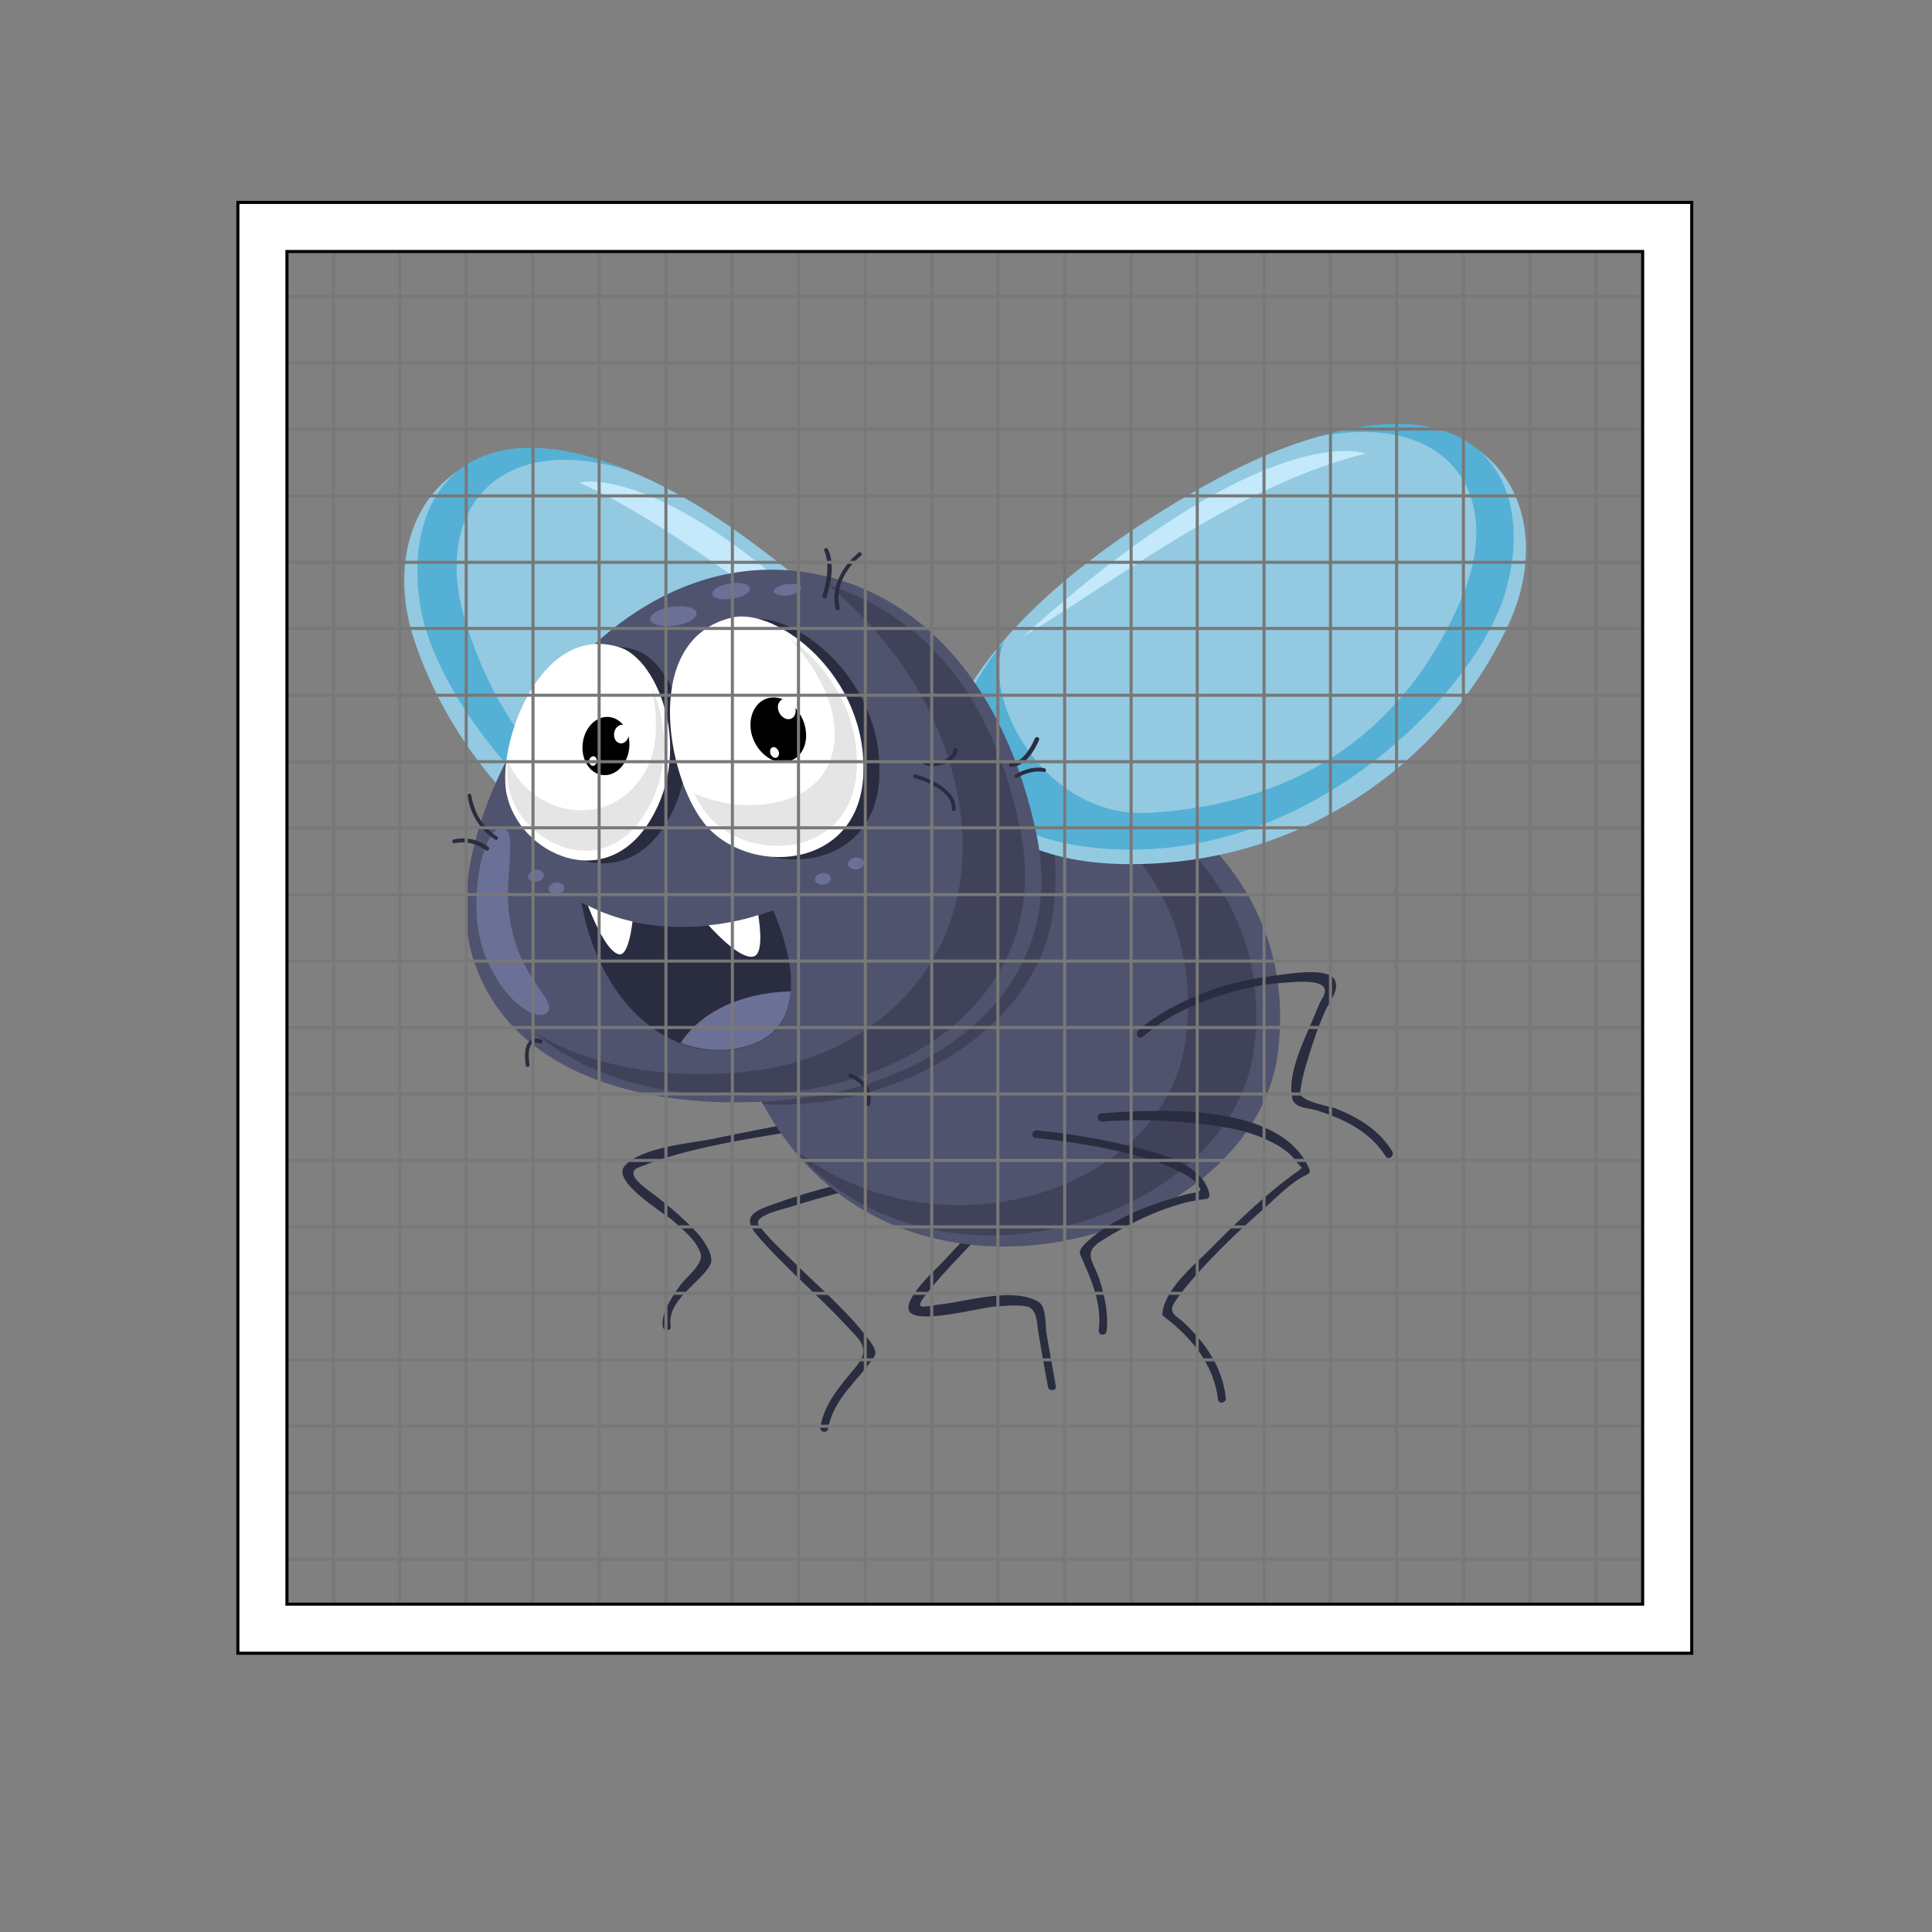 <?xml version="1.0" encoding="utf-8"?>
<!-- Generator: Adobe Illustrator 28.0.0, SVG Export Plug-In . SVG Version: 6.00 Build 0)  -->
<svg version="1.1" id="Layer_1" xmlns="http://www.w3.org/2000/svg" xmlns:xlink="http://www.w3.org/1999/xlink" x="0px" y="0px"
	 viewBox="0 0 566.9 566.9" style="enable-background:new 0 0 566.9 566.9;" xml:space="preserve">
<rect x="0" y="0" width="566.9" height="566.9" fill="#808080" stroke="none"/>
<style type="text/css">
	.st0{fill:#2A2C40;}
	.st1{fill:#4F536E;}
	.st2{fill:#3F4259;}
	.st3{fill:#93CAE1;}
	.st4{fill:#55B0D5;}
	.st5{fill:#C3E9FB;}
	.st6{fill:#6B7097;}
	.st7{fill:#FFFFFF;}
	.st8{fill:#E5E5E5;}
	.st9{fill:none;stroke:#787878;stroke-width:0.9;stroke-miterlimit:10;}
	.st10{fill:#FFFFFF;stroke:#000000;stroke-width:0.9;stroke-miterlimit:10;}
</style>
<g>
	<g>
		<path class="st0" d="M298.4,351.4c-5.7,5.6-11.2,11.2-16.7,17.1c-3.4,3.6-6.8,7.2-9.8,11.1c-4.3,5.3-0.7,3.7,4.3,3.1
			c7.9-0.9,20.9-5,28.4-0.8c2.5,1.4,2.1,6.8,2.4,9c0.9,5.2,1.8,10.4,2.8,15.8c0.3,1.5-2.1,1.6-2.3,0.2c-1-5.2-1.9-10.4-2.8-15.8
			c-0.5-2.7-0.2-7.2-3.6-7.8c-3.1-0.5-6.4-0.1-9.5,0.1c-3.8,0.3-22.1,5.2-24.7,1.5c-2.4-3.6,8.5-13.2,10.3-15.2
			c6.2-6.8,12.7-13.3,19.2-19.7C297.6,348.8,299.5,350.3,298.4,351.4L298.4,351.4z"/>
		<path class="st0" d="M258.5,347c-9,2.1-18,4.4-26.8,7.2c-2.2,0.7-11.1,2.6-9,5.4c3.1,4.1,7.2,7.7,10.8,11.3
			c7.5,7.4,15.9,14.5,22.1,23.1c0.8,1.2,1.8,2.8,0.9,4.1c-4.6,7-12,12.2-13.5,21.1c-0.3,1.5-2.6,1.1-2.3-0.5
			c1.2-6.8,5.8-12.1,10.1-17.2c5-5.9,1.9-7.8-2.9-13c-8.3-8.9-17.8-16.8-25.8-26.1c-4.9-5.8-0.2-7.3,5.8-9.4
			c9.7-3.5,19.9-5.9,30-8.3C259.2,344.4,260.1,346.6,258.5,347L258.5,347z"/>
		<path class="st0" d="M234.8,331.6c-15.8,2.7-32.5,5-47.3,10.9c-5.1,2,3.1,6.9,5.3,8.7c4.4,3.5,8.6,7,12.3,11.2
			c1.4,1.6,4.5,6.1,3.4,8.5c-2.5,5.3-13,10.5-11.7,18.2c0.3,1.5-2.1,1.6-2.3,0.2c-0.7-4,3.1-9.4,5.2-12.3c1.3-1.9,6.8-6.1,5.9-9.1
			c-1.2-3.9-5.1-7-8-9.6c-2.3-2.1-18.4-11.6-14.3-16.2c5.2-5.7,19.8-6.6,26.7-8.1c8.2-1.7,16.3-3.3,24.6-4.8
			C236,329,236.2,331.3,234.8,331.6L234.8,331.6z"/>
		<path class="st1" d="M237.6,228.8c0,0,13.9-16,53-12c39.1,4,91.8,35.3,84.3,92.5c-7.5,57.2-118.9,88.1-154.3,7.9
			C216.6,282,237.6,228.8,237.6,228.8z"/>
		<path class="st2" d="M237.6,228.8c0,0,13.9-16,53-12c2.6,0.3,5.2,0.6,7.9,1.2c8.6,13.5,13.1,30.1,10.5,49.7
			c-4.4,33.8-45.2,58.5-85.1,56.3c-1.2-2.2-2.2-4.4-3.3-6.8C216.6,282,237.6,228.8,237.6,228.8z"/>
		<path class="st2" d="M347.9,305.1c6.3-48.1-31.7-77.1-66.4-86.2c1.7,0.1,3.5,0.3,5.4,0.4c37.6,3.9,88.3,33.9,81,88.9
			c-6.4,49-92.2,77.9-134.9,29.1C276.3,370.7,342,349.3,347.9,305.1z"/>
		<path class="st0" d="M334,302.4c5.5-5,12.6-8.4,19.3-11.1c6.3-2.5,13.1-4,19.8-4.9c3.8-0.5,15.6-2.6,18.2,0.6
			c2.2,2.8-1,6.7-2.2,9.1c-2.5,5.4-4.3,11.2-6,16.8c-0.7,2.5-1.3,5-1.6,7.6c-0.3,2.7,8.7,4.1,10.3,4.7c6.8,2.7,12.8,6.3,16.7,12.6
			c0.8,1.3-1,2.8-1.9,1.5c-4.7-7.4-12.2-10.9-20.2-13.5c-2.1-0.7-6.6-0.5-7.2-3.5c-1.7-7.4,4-18.1,6.7-24.8c0.7-1.8,1.4-3.4,2.4-5.1
			c3.1-5.9-9.5-4.1-12-4c-7.6,0.5-15,2.4-22,5c-6.7,2.4-13.5,6-18.8,10.7C334.3,305.3,332.8,303.4,334,302.4L334,302.4z"/>
		<path class="st0" d="M323.1,326.7c17.1-1.3,53-3.2,61.1,16.4c0.3,0.6,0,1.3-0.6,1.5c-5,2.3-9.5,7.3-13.7,10.9
			c-6.8,6-13.5,12.4-19.5,19.3c-2,2.2-3.9,4.6-5.6,7.1c-2.3,3.5,0.3,4,2.8,6.4c6.3,6,11.1,13,12.1,21.9c0.2,1.5-2.2,1.9-2.3,0.4
			c-1.2-10.2-7.9-18.3-15.9-24.3c-0.4-0.3-0.5-0.6-0.4-1.1c0.9-7.3,9.4-14,14.2-18.9c7.9-8,16.4-16.2,25.6-22.7
			c1.8-1.4,1.1-0.5-0.8-3.1c-2.1-2.9-5.6-4.8-8.7-6.2c-6.5-3-13.8-4-20.8-4.7c-8.9-1-18.1-1.2-27-0.5
			C321.9,329.3,321.5,326.9,323.1,326.7L323.1,326.7z"/>
		<path class="st0" d="M304.2,331.7c9.3,0.9,18.4,2.4,27.4,4.6c7.5,1.8,21.5,4.9,23.3,14.2c0.1,0.6-0.4,1.3-1,1.3
			c-10.5,1.1-22,6.8-30.9,12.4c-5.3,3.4-2.3,5.8-0.5,10.9c1.6,4.9,2.8,10.4,2.2,15.5c-0.2,1.5-2.5,1.3-2.3-0.3
			c1-7.9-2.3-15.1-5.4-22.1c-0.7-1.5,1.4-3.3,2.4-4.2c7.3-6.7,19.2-11,28.5-13.5c1-0.3,4.6-0.6,4.3-1.5c-1.1-2.9-5-4.8-7.5-5.9
			c-5.4-2.7-11.5-4.1-17.3-5.5c-7.7-1.7-15.6-2.9-23.5-3.7C302.5,333.9,302.6,331.6,304.2,331.7L304.2,331.7z"/>
		<g>
			<path class="st3" d="M276.2,222.5c0,0,1.4-37.3,77.5-80.1c76-42.8,107.4,1.2,88.9,40.9c-18.7,40.3-61.4,71.8-114.6,70.2
				C284,252.1,276.2,222.5,276.2,222.5z"/>
			<path class="st4" d="M294.8,187.9c-7.7,15.8,11.2,52.5,42.6,50.6c51.1-3.1,78.4-31.3,91.8-63.8c12.2-29.5-4-54.3-42.8-46.5
				c50-14.7,64.4,15.7,55.1,46.3c-8,26.1-50,71.5-103.4,74.6c-49.2,2.9-61.9-26.5-61.9-26.5S282.7,202.5,294.8,187.9z"/>
			<path class="st5" d="M400.7,133.1c0,0-28.3-11.4-100.4,53.6C329.2,169.3,363.5,142.3,400.7,133.1z"/>
		</g>
		<g>
			<path class="st3" d="M287.1,246.9c0,0,2.7-38.2-70.1-90.4c-72.9-52.2-109.7-10.8-95.3,31.8c14.7,43.2,54.6,80.2,109.2,84.4
				C275.7,276.2,287.1,246.9,287.1,246.9z"/>
			<path class="st4" d="M271.9,209.4c6.2,17.1-17.3,52.3-49.1,46.9c-51.8-8.8-76.5-40.7-86.6-75.3c-9.1-31.5,10.2-55,48.8-42.8
				c-49.5-20.5-67.5,8.8-61.4,41.1c5.2,27.4,43.1,78.6,97.3,87.7c49.9,8.5,66.1-20,66.1-20S282.6,225.8,271.9,209.4z"/>
			<path class="st5" d="M169.9,141.6c0,0,30.1-8.5,96.6,66C238.8,186.6,196.6,153.1,169.9,141.6z"/>
		</g>
		<path class="st1" d="M238.1,168.2c31.9,5.6,56.9,32.6,66.1,76.9c9.1,44.4-28.4,71.6-67.3,76.9c-39.1,5.4-87.7-3.1-98.6-42.6
			C127.3,240.1,174.2,156.9,238.1,168.2z"/>
		<path class="st6" d="M149.2,257.9c0.7-9.4,1.1-14.6-1.6-15c-5.8-1-11.3,23-5.1,37.9c6.2,14.8,15.8,19,18.2,16.2
			C164.2,292.8,147.2,284.7,149.2,257.9z"/>
		<path class="st0" d="M186.7,190.8c11.2,3.7,22.2,31.1,7.7,52.4c-13.9,20.3-39.1,6.7-41.3-11C151.2,216.8,163.9,183.4,186.7,190.8z
			"/>
		<path class="st0" d="M219.5,181.9c13.1-3.1,40.1,17.2,38.5,46.5c-1.5,27.9-34.3,29.6-46.8,13.7
			C200.2,228.3,192.8,188.2,219.5,181.9z"/>
		<path class="st2" d="M221.9,314.1c39-5.3,68-37.4,58.9-81.8c-5.7-27.6-21.9-47.3-37.7-60.6c27.4,8.8,48,31.4,56.2,71.4
			c9.1,44.4-26.1,71.6-65.1,77c-28.5,4-57.7-0.4-77.5-17.3C175.8,315,202.6,316.8,221.9,314.1z"/>
		<path class="st0" d="M226.8,267.1c-17.1,6.8-40.8,6.9-56.2-2.3c5.6,31.6,28.8,49.3,50.2,41.7C242.1,298.8,226.8,267.1,226.8,267.1
			z"/>
		<path class="st7" d="M207.9,271.5c5-0.5,10-1.5,14.6-3c0.6,3.8,1.5,11.8-1.6,12.2C217.4,281.3,211.1,275,207.9,271.5z"/>
		<path class="st7" d="M172.5,265.7c4,2.1,8.4,3.6,13.1,4.7c-0.5,4.1-1.7,10.2-4,9.6C178.2,279.3,174.3,270.4,172.5,265.7z"/>
		<path class="st6" d="M232,290.9c-0.5,6.6-3.4,12.6-11.2,15.5c-7.1,2.5-14.3,2.2-21.1-0.4C207.3,294.6,221.5,291.1,232,290.9z"/>
		<g>
			<path class="st7" d="M182,190c11.2,3.7,22.2,31.1,7.7,52.4c-13.9,20.2-39.1,6.7-41.3-11C146.6,216,159.3,182.6,182,190z"/>
			<path class="st8" d="M188.2,228.2c4.9-7.2,5-15.6,3.2-26.2c4.5,10.4,5.7,25.3-3,38c-13.2,19.3-37.3,6.3-39.4-10.5
				c-0.2-1.9-0.3-4,0-6.3C155.4,238.9,177.5,243.9,188.2,228.2z"/>
			<path d="M171,218c-0.6,4.7,1.9,8.9,5.7,9.4s7.3-2.9,7.9-7.6s-1.9-8.9-5.7-9.4S171.6,213.3,171,218z"/>
			<path class="st7" d="M180.2,215.1c-0.2,1.5,0.6,2.9,1.8,3c1.2,0.2,2.3-0.9,2.5-2.4s-0.6-2.9-1.8-3
				C181.6,212.5,180.4,213.6,180.2,215.1z"/>
			<path class="st7" d="M172.9,223.2c-0.1,0.7,0.4,1.4,0.9,1.5c0.6,0.1,1.2-0.4,1.3-1.3c0.1-0.8-0.3-1.4-0.9-1.5
				C173.5,221.9,172.9,222.5,172.9,223.2z"/>
		</g>
		<g>
			<path class="st7" d="M214.8,181.2c13.1-3.1,40.1,17.2,38.5,46.5c-1.5,27.9-34.3,29.6-46.8,13.7
				C195.6,227.6,188.2,187.5,214.8,181.2z"/>
			<path class="st8" d="M244.9,216.7c0.5-9.8-4.9-20.2-12.9-29.1c10.4,7.3,20.2,21.1,19.4,38.2c-1.4,26.3-32.3,27.9-44.1,12.9
				c-1.3-1.6-2.6-3.7-3.7-6C217.5,239.4,243.7,237.9,244.9,216.7z"/>
			<path d="M221.2,217.3c2.2,4.9,7.1,7.6,11.1,5.8c4-1.7,5.4-7.1,3.2-12.1c-2.2-4.9-7.1-7.6-11.1-5.8
				C220.6,206.9,219,212.4,221.2,217.3z"/>
			<path class="st7" d="M228.6,209c0.7,1.5,2.2,2.4,3.5,1.9c1.3-0.5,1.7-2.2,1.1-3.9c-0.7-1.6-2.2-2.4-3.5-1.9
				C228.4,205.7,227.8,207.4,228.6,209z"/>
			<path class="st7" d="M226.1,221.3c0.4,0.8,1.2,1.3,1.8,1c0.6-0.3,0.9-1.2,0.5-2c-0.4-0.8-1.2-1.3-1.8-1
				C226,219.6,225.8,220.4,226.1,221.3z"/>
		</g>
		<path class="st6" d="M227.1,173.6c0.1,0.9,2,1.4,4.2,1.1s3.9-1.4,3.8-2.2c-0.2-0.9-2-1.4-4.2-1.1
			C228.7,171.7,226.9,172.7,227.1,173.6z"/>
		<path class="st6" d="M248.8,253.7c0.2,0.9,1.3,1.5,2.6,1.4c1.3-0.2,2.2-1.1,2.1-2.1c-0.2-0.9-1.3-1.5-2.6-1.4
			C249.6,251.9,248.7,252.8,248.8,253.7z"/>
		<path class="st6" d="M239.1,258.2c0.2,0.9,1.3,1.5,2.6,1.4c1.3-0.2,2.2-1.1,2.1-2c-0.1-0.9-1.3-1.5-2.6-1.4
			C239.9,256.4,238.9,257.4,239.1,258.2z"/>
		<path class="st6" d="M160.9,261c0.2,0.9,1.3,1.5,2.6,1.4c1.3-0.2,2.2-1.1,2.1-2.1c-0.2-0.9-1.4-1.5-2.6-1.4
			C161.7,259.2,160.8,260.1,160.9,261z"/>
		<path class="st6" d="M154.9,257.4c0.2,0.9,1.3,1.5,2.6,1.3c1.3-0.2,2.2-1.1,2.1-2.1c-0.2-0.9-1.4-1.5-2.6-1.4
			C155.8,255.6,154.9,256.5,154.9,257.4z"/>
		<path class="st6" d="M209,174.3c0.2,1.3,2.8,1.9,5.9,1.4s5.4-1.8,5.1-3.1c-0.2-1.3-2.8-1.9-5.8-1.4
			C211.1,171.7,208.9,173,209,174.3z"/>
		<path class="st6" d="M190.8,181.8c0.3,1.5,3.4,2.3,7.2,1.8c3.7-0.5,6.6-2.2,6.4-3.8c-0.3-1.5-3.4-2.3-7.2-1.8
			C193.4,178.6,190.6,180.3,190.8,181.8z"/>
		<path class="st0" d="M245.9,179.1C246,179.1,246,179.1,245.9,179.1c0.4-0.1,0.5-0.4,0.5-0.7c-2.2-9,6.1-15.2,6.2-15.3
			c0.3-0.2,0.4-0.5,0.1-0.8c-0.2-0.3-0.5-0.4-0.8-0.1c-0.1,0.1-8.9,6.7-6.7,16.6C245.4,178.9,245.7,179.1,245.9,179.1z"/>
		<path class="st0" d="M242.1,175.6c0.2,0,0.4-0.2,0.4-0.4c3.2-9.6,0.5-13.9,0.4-14.1c-0.2-0.3-0.5-0.4-0.8-0.2
			c-0.3,0.2-0.4,0.5-0.2,0.8l0,0c0,0.1,2.3,4.1-0.6,13.1c-0.1,0.3,0.1,0.6,0.4,0.7C241.9,175.6,242,175.7,242.1,175.6z"/>
		<path class="st0" d="M145.6,246.5c0.2,0,0.4-0.2,0.4-0.3c0.2-0.3,0.1-0.6-0.2-0.8c-0.1,0-6.2-3.5-7.5-12c-0.1-0.4-0.4-0.5-0.6-0.5
			c-0.4,0-0.5,0.4-0.5,0.6c1.3,9,7.8,12.7,8.1,12.8C145.3,246.5,145.5,246.5,145.6,246.5z"/>
		<path class="st0" d="M143,249.6c0.1,0,0.3-0.1,0.4-0.2c0.2-0.3,0.2-0.6,0-0.8c-0.2-0.2-4.2-3.6-10.2-2.3c-0.4,0.1-0.5,0.4-0.5,0.7
			c0.1,0.4,0.4,0.5,0.7,0.4c5.4-1.1,9.1,2.1,9.2,2.1C142.6,249.6,142.8,249.6,143,249.6z"/>
		<path class="st0" d="M279.9,238c0.3,0,0.5-0.3,0.5-0.5c0.5-6.9-11.2-10.1-11.7-10.3c-0.4-0.1-0.6,0.1-0.7,0.4
			c-0.1,0.4,0.1,0.6,0.4,0.7c0.1,0,11.2,3,10.9,9C279.2,237.7,279.4,238,279.9,238C279.8,238,279.9,238,279.9,238z"/>
		<path class="st0" d="M275.4,224.6c2.4-0.4,5-1.5,5.6-4.4c0.1-0.3-0.1-0.6-0.4-0.7c-0.4-0.1-0.6,0.1-0.7,0.4
			c-1.1,4.7-8.3,3.4-8.4,3.4c-0.3-0.1-0.6,0.2-0.6,0.4c-0.1,0.4,0.2,0.6,0.5,0.7C272.3,224.8,273.8,224.9,275.4,224.6z"/>
		<path class="st0" d="M154.9,313.1c0.3-0.1,0.5-0.4,0.5-0.6c-0.5-3.3-0.2-5.6,0.8-6.3c0.8-0.6,2.1-0.1,2.1-0.1
			c0.3,0.2,0.6,0,0.8-0.3c0.1-0.3,0-0.6-0.3-0.8c-0.1,0-1.9-0.8-3.2,0.3c-1.4,1.1-1.9,3.6-1.3,7.4
			C154.3,312.9,154.6,313.1,154.9,313.1z"/>
		<path class="st0" d="M254.8,324.5c0.3,0,0.4-0.2,0.5-0.5c1.4-6.6-5.5-8.9-5.6-8.9c-0.4-0.1-0.6,0.1-0.7,0.4s0.1,0.6,0.4,0.7
			s6,2.1,4.8,7.6c-0.1,0.4,0.2,0.6,0.5,0.7C254.7,324.5,254.8,324.5,254.8,324.5z"/>
		<path class="st0" d="M297.4,225c1.4-0.2,4.7-1.4,7.5-7.9c0.1-0.3,0-0.6-0.4-0.8c-0.3-0.1-0.6,0-0.8,0.3c-3.3,7.6-7,7.3-7,7.3
			c-0.3-0.1-0.6,0.2-0.6,0.5c-0.1,0.4,0.2,0.6,0.5,0.6C296.7,225,297,225,297.4,225z"/>
		<path class="st0" d="M298.4,228.2c0.1,0,0.2-0.1,0.3-0.1c0,0,3.7-2.3,7.5-1.6c0.4,0.1,0.6-0.1,0.7-0.4c0.1-0.4-0.2-0.6-0.5-0.7
			c-4.3-0.8-8.2,1.7-8.4,1.8c-0.3,0.2-0.4,0.5-0.2,0.8C298,228.1,298.2,228.2,298.4,228.2z"/>
	</g>
</g>
<g>
	<line class="st9" x1="80.6" y1="67.5" x2="485.6" y2="67.5"/>
	<line class="st9" x1="80.6" y1="87" x2="485.6" y2="87"/>
	<line class="st9" x1="80.6" y1="106.5" x2="485.6" y2="106.5"/>
	<line class="st9" x1="80.6" y1="125.9" x2="485.6" y2="125.9"/>
	<line class="st9" x1="80.6" y1="145.5" x2="485.6" y2="145.5"/>
	<line class="st9" x1="80.6" y1="165" x2="485.6" y2="165"/>
	<line class="st9" x1="80.6" y1="184.4" x2="485.6" y2="184.4"/>
	<line class="st9" x1="80.6" y1="204" x2="485.6" y2="204"/>
	<line class="st9" x1="80.6" y1="223.5" x2="485.6" y2="223.5"/>
	<line class="st9" x1="80.6" y1="242.9" x2="485.6" y2="242.9"/>
	<line class="st9" x1="80.6" y1="262.5" x2="485.6" y2="262.5"/>
	<line class="st9" x1="80.6" y1="282" x2="485.6" y2="282"/>
	<line class="st9" x1="80.6" y1="301.5" x2="485.6" y2="301.5"/>
	<line class="st9" x1="80.6" y1="321" x2="485.6" y2="321"/>
	<line class="st9" x1="80.6" y1="340.5" x2="485.6" y2="340.5"/>
	<line class="st9" x1="80.6" y1="360" x2="485.6" y2="360"/>
	<line class="st9" x1="80.6" y1="379.5" x2="485.6" y2="379.5"/>
	<line class="st9" x1="80.6" y1="399" x2="485.6" y2="399"/>
	<line class="st9" x1="80.6" y1="418.5" x2="485.6" y2="418.5"/>
	<line class="st9" x1="80.6" y1="438" x2="485.6" y2="438"/>
	<line class="st9" x1="80.6" y1="457.5" x2="485.6" y2="457.5"/>
	<line class="st9" x1="80.6" y1="477" x2="485.6" y2="477"/>
</g>
<g>
	<line class="st9" x1="78.3" y1="69.7" x2="78.3" y2="474.7"/>
	<line class="st9" x1="97.9" y1="69.7" x2="97.9" y2="474.7"/>
	<line class="st9" x1="117.3" y1="69.7" x2="117.3" y2="474.7"/>
	<line class="st9" x1="136.8" y1="69.7" x2="136.8" y2="474.7"/>
	<line class="st9" x1="156.4" y1="69.7" x2="156.4" y2="474.7"/>
	<line class="st9" x1="175.8" y1="69.7" x2="175.8" y2="474.7"/>
	<line class="st9" x1="195.4" y1="69.7" x2="195.4" y2="474.7"/>
	<line class="st9" x1="214.9" y1="69.7" x2="214.9" y2="474.7"/>
	<line class="st9" x1="234.3" y1="69.7" x2="234.3" y2="474.7"/>
	<line class="st9" x1="253.9" y1="69.7" x2="253.9" y2="474.7"/>
	<line class="st9" x1="273.4" y1="69.7" x2="273.4" y2="474.7"/>
	<line class="st9" x1="292.8" y1="69.7" x2="292.8" y2="474.7"/>
	<line class="st9" x1="312.4" y1="69.7" x2="312.4" y2="474.7"/>
	<line class="st9" x1="331.9" y1="69.7" x2="331.9" y2="474.7"/>
	<line class="st9" x1="351.3" y1="69.7" x2="351.3" y2="474.7"/>
	<line class="st9" x1="370.9" y1="69.7" x2="370.9" y2="474.7"/>
	<line class="st9" x1="390.4" y1="69.7" x2="390.4" y2="474.7"/>
	<line class="st9" x1="409.8" y1="69.7" x2="409.8" y2="474.7"/>
	<line class="st9" x1="429.4" y1="69.7" x2="429.4" y2="474.7"/>
	<line class="st9" x1="448.9" y1="69.7" x2="448.9" y2="474.7"/>
	<line class="st9" x1="468.3" y1="69.7" x2="468.3" y2="474.7"/>
	<line class="st9" x1="487.9" y1="69.7" x2="487.9" y2="474.7"/>
</g>
<path class="st10" d="M496.4,485.1H69.8V59.4h426.6V485.1z M84.2,470.7H482V73.8H84.2C84.2,73.8,84.2,470.7,84.2,470.7z"/>
</svg>
